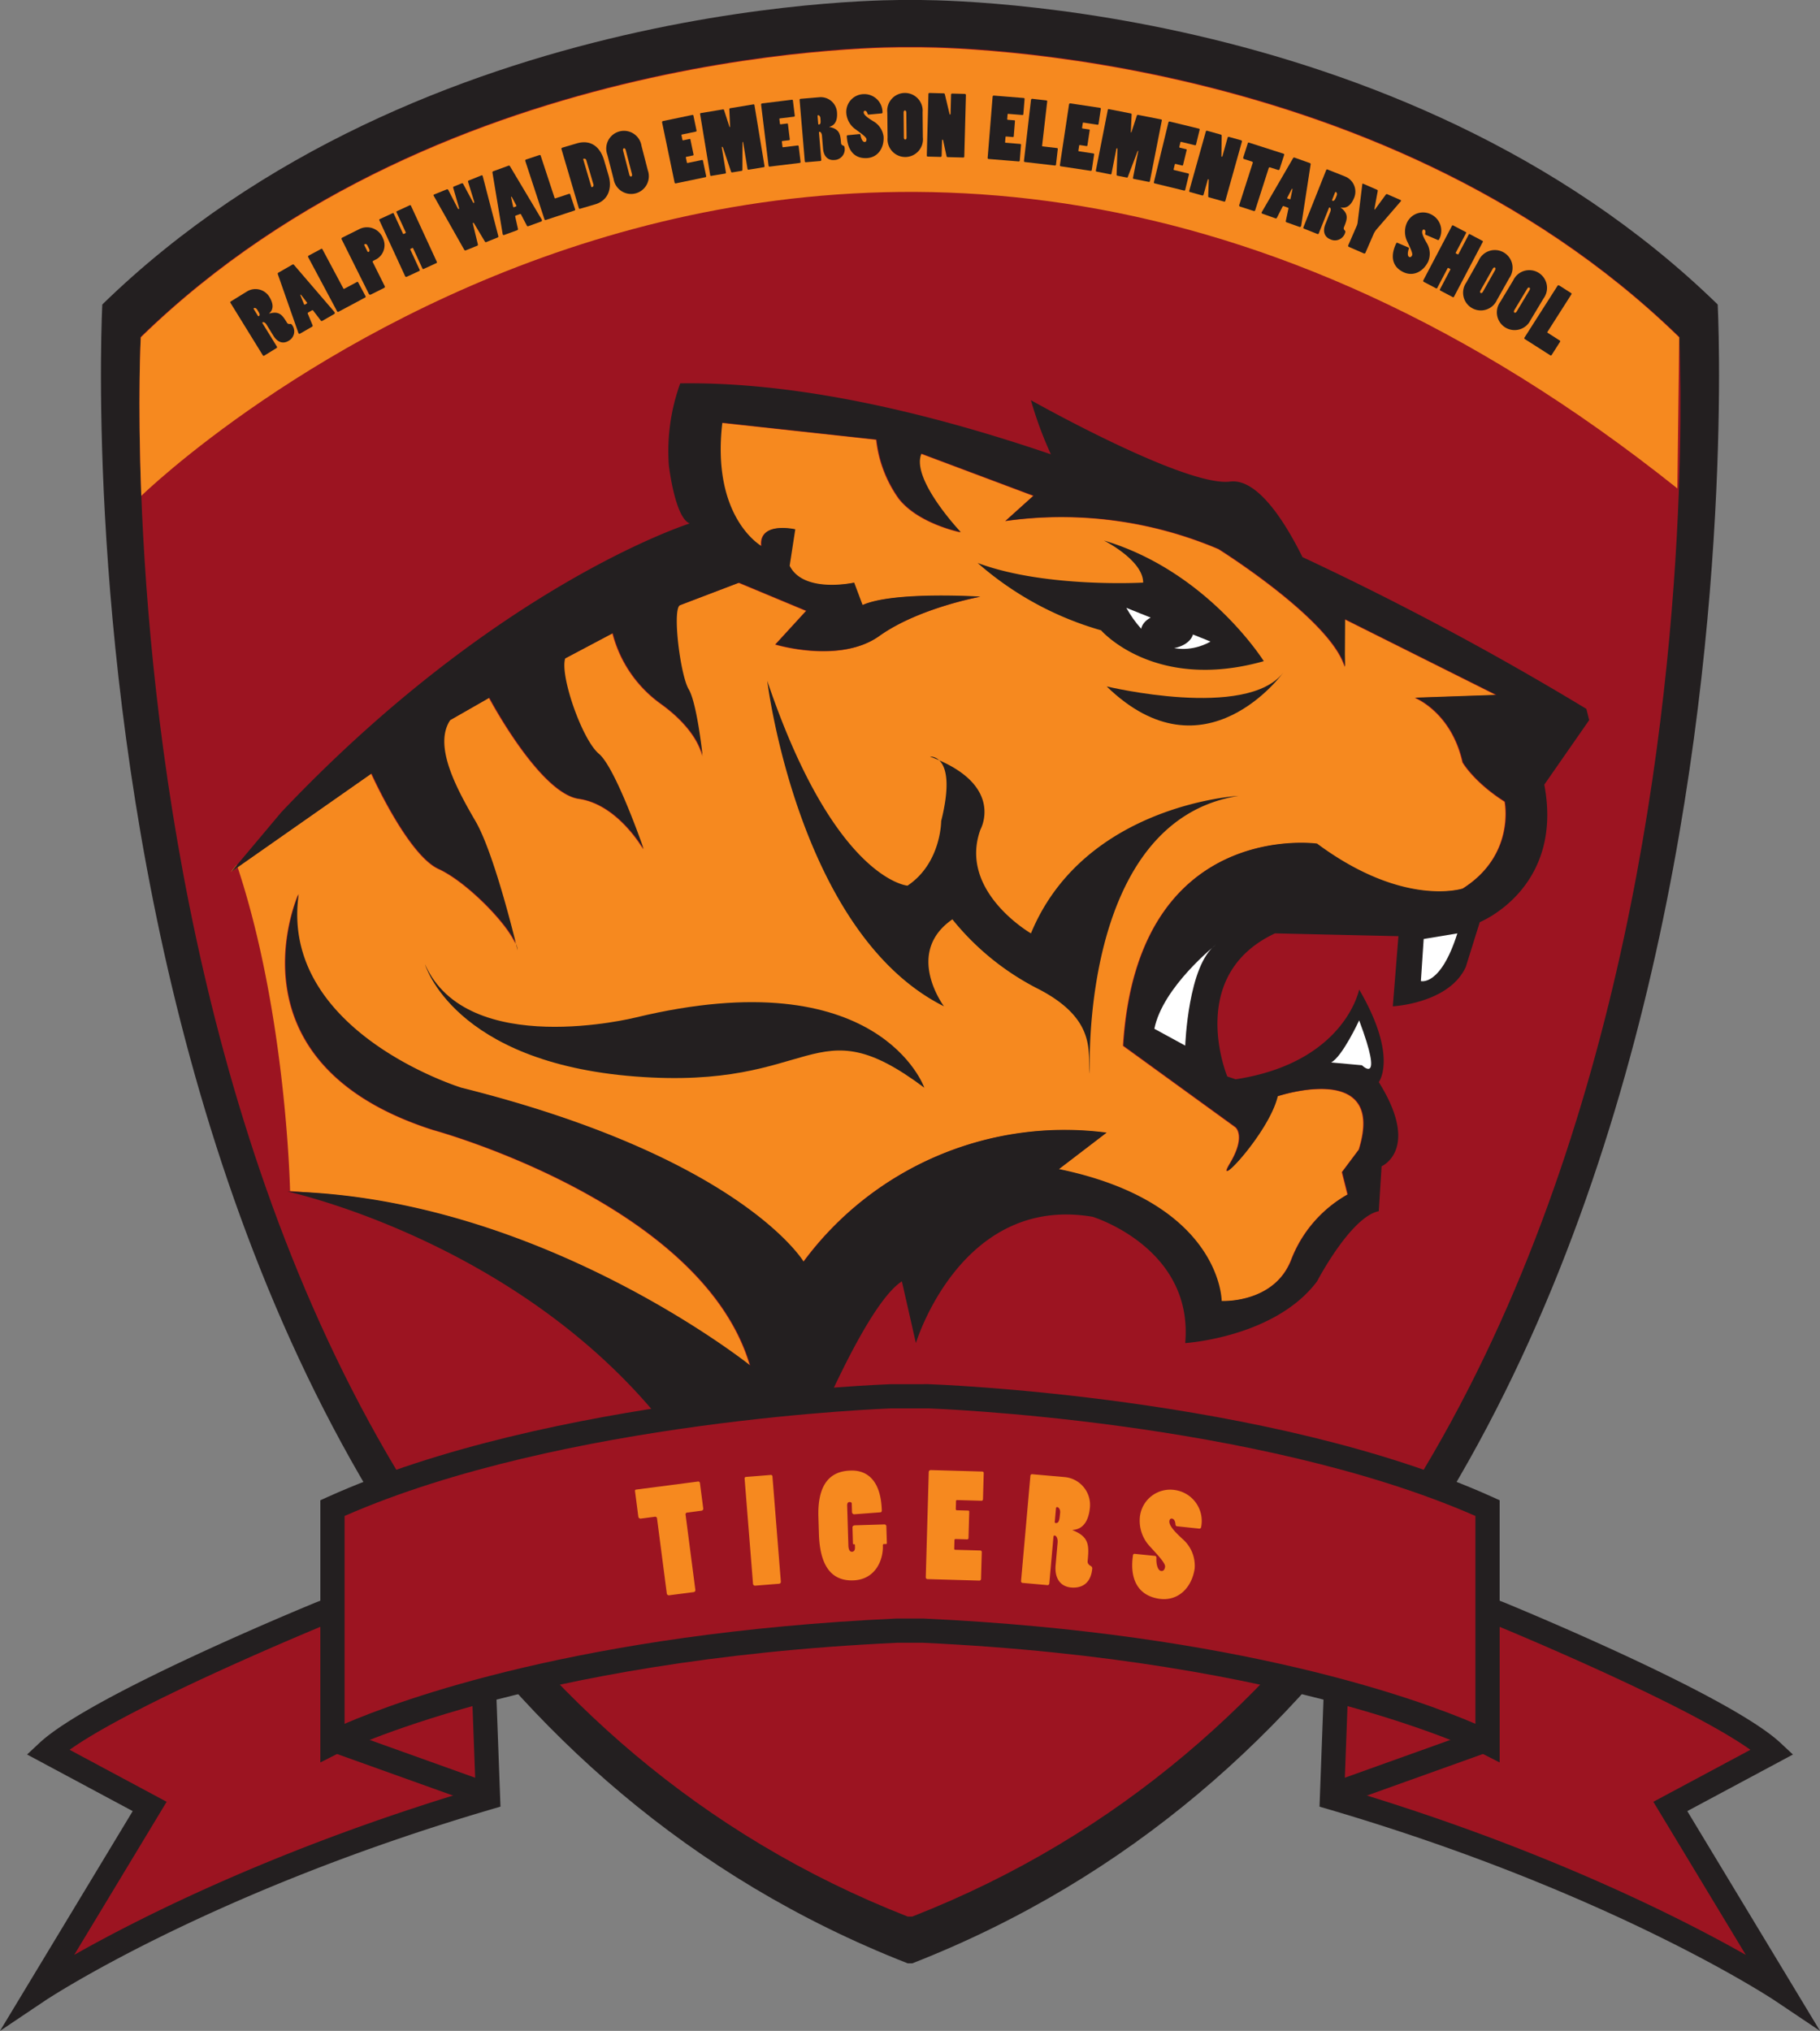 <svg xmlns="http://www.w3.org/2000/svg" viewBox="0 0 282.922 315.612"><rect x="0" y="0" width="282.922" height="315.612" fill="#808080" stroke="none"/><defs><style>.cls-1{fill:#231f20;}.cls-2{fill:#9c1421;}.cls-3{fill:#f6891f;}.cls-4{fill:#fff;}</style></defs><g id="Layer_2" data-name="Layer 2"><g id="Layer_1-2" data-name="Layer 1"><path class="cls-1" d="M142.31.002s75.015-1.088,124.707,47.316c0,0,10.989,204.491-125.185,257.79h-.744C4.914,251.81,15.904,47.318,15.904,47.318,65.596-1.086,140.611.002,140.611.002Z"/><path class="cls-2" d="M142.27,7.267s71.442-1.036,118.768,45.063c0,0,10.467,194.753-119.223,245.515h-.709C11.416,247.083,21.882,52.33,21.882,52.33c47.326-46.099,118.77-45.063,118.77-45.063Z"/><path class="cls-3" d="M36.811,134.389l-.934,1.112,21.805-15.264s5.669,12.646,10.466,14.827c4.29,1.95,10.667,8.431,11.97,11.651-.84-3.409-3.725-14.65-6.3-19.064-3.053-5.233-6.542-11.774-3.925-15.699l6.105-3.489s7.85,14.827,13.956,15.699c6.105.872,10.03,7.85,10.03,7.85s-4.36-12.646-6.977-14.827c-2.617-2.181-6.106-12.21-5.233-14.827l7.414-3.925a19.407,19.407,0,0,0,7.413,10.902c6.106,4.361,6.542,8.286,6.542,8.286s-.872-8.286-2.181-10.467c-1.308-2.181-2.617-12.646-1.308-13.083l9.158-3.488,10.466,4.36-4.797,5.233s10.03,3.053,16.136-1.308c6.105-4.361,15.699-6.106,15.699-6.106s-13.519-.872-18.316,1.308l-1.308-3.488s-7.85,1.744-10.03-2.617l.872-5.669s-5.669-1.308-5.233,2.617c0,0-7.85-4.361-6.106-19.189l23.986,2.617a19.429,19.429,0,0,0,3.488,9.158c3.053,3.925,9.594,5.233,9.594,5.233s-7.85-8.286-6.105-12.21l17.445,6.542-4.362,3.925a62.411,62.411,0,0,1,33.144,4.361s17.445,10.902,19.624,18.316l-.034-1.972.034-5.442,23.549,11.774-12.646.437s5.67,2.181,7.414,10.03c0,0,1.744,3.053,6.541,6.106,0,0,1.746,8.285-6.541,13.519,0,0-9.158,3.053-22.677-6.978,0,0-27.911-3.925-30.091,31.399l17.445,12.646s1.743,1.309-.874,5.67c-2.616,4.36,6.106-4.798,7.415-10.467,0,0,17.007-5.67,12.647,8.286l-2.616,3.488.872,3.489a19.767,19.767,0,0,0-8.722,10.03c-2.617,6.977-10.902,6.541-10.902,6.541s0-15.264-25.293-20.496l7.413-5.669a50.438,50.438,0,0,0-47.099,20.059s-9.594-16.135-53.204-27.038c0,0-28.346-8.722-25.293-30.091,0,0-11.774,26.167,20.933,36.633,0,0,41.866,11.339,49.279,36.632,0,0-30.088-24.07-67.178-26.808l-4.29-.353S44.548,157.472,36.811,134.389Z"/><path class="cls-1" d="M66.063,149.849s4.361,15.264,32.708,17.444c28.346,2.18,27.474-11.339,44.918,1.744,0,0-6.977-20.061-44.918-10.902C98.771,158.135,72.605,164.676,66.063,149.849Z"/><path class="cls-1" d="M148.05,142.871a40.889,40.889,0,0,0,13.52,10.902c9.158,4.797,7.413,10.03,7.85,13.083,0,0-1.744-39.249,23.113-43.174,0,0-23.986,1.309-32.271,21.369,0,0-11.339-6.542-7.85-16.136,0,0,3.925-6.978-7.85-11.339,0,0,4.361-.435,1.745,10.03,0,0,0,6.542-5.233,10.03,0,0-11.339-.872-21.805-31.835,0,0,4.797,39.249,27.474,50.587C146.742,156.39,140.515,148.086,148.05,142.871Z"/><path class="cls-1" d="M199.509,104.494s-12.211,17.008-27.474,2.181C172.035,106.675,193.84,111.908,199.509,104.494Z"/><path class="cls-1" d="M151.975,87.486a49.726,49.726,0,0,0,19.189,10.467s8.286,9.594,25.294,4.797c0,0-8.722-13.955-24.858-18.753,0,0,6.106,3.053,6.106,6.542C177.705,90.539,162.441,91.411,151.975,87.486Z"/><path class="cls-4" d="M175.088,94.464l13.083,5.233S180.757,104.494,175.088,94.464Z"/><path class="cls-1" d="M80.213,146.673c.156.632.241.995.241.995A2.795,2.795,0,0,0,80.213,146.673Z"/><path class="cls-1" d="M43.714,126.241l-7.741,9.216,21.805-15.263s5.669,12.646,10.466,14.827c4.29,1.95,10.667,8.431,11.969,11.651-.84-3.41-3.725-14.65-6.3-19.065-3.053-5.233-6.541-11.774-3.925-15.699l6.106-3.489s7.85,14.828,13.955,15.7c6.106.872,10.03,7.85,10.03,7.85s-4.361-12.647-6.978-14.828c-2.617-2.18-6.105-12.21-5.233-14.826l7.413-3.926a19.405,19.405,0,0,0,7.414,10.902c6.105,4.361,6.542,8.286,6.542,8.286s-.872-8.286-2.18-10.466c-1.309-2.181-2.617-12.646-1.309-13.083l9.159-3.489,10.466,4.361-4.797,5.233s10.03,3.052,16.136-1.309c6.106-4.361,15.699-6.106,15.699-6.106s-13.519-.872-18.316,1.309l-1.309-3.489s-7.85,1.744-10.03-2.616l.872-5.669s-5.669-1.308-5.233,2.617c0,0-7.851-4.361-6.105-19.189l23.985,2.617a19.436,19.436,0,0,0,3.489,9.158c3.053,3.925,9.594,5.233,9.594,5.233s-7.85-8.286-6.106-12.21l17.444,6.542-4.362,3.925a62.413,62.413,0,0,1,33.144,4.361s17.444,10.902,19.624,18.316l-.034-1.971.034-5.442,23.549,11.774-12.646.435s5.669,2.181,7.413,10.03c0,0,1.744,3.053,6.541,6.106,0,0,1.746,8.286-6.541,13.52,0,0-9.158,3.052-22.677-6.978,0,0-27.911-3.926-30.091,31.398l17.444,12.646s1.744,1.309-.873,5.67c-2.616,4.361,6.105-4.798,7.413-10.467,0,0,17.008-5.669,12.646,8.286l-2.616,3.489.872,3.488a19.774,19.774,0,0,0-8.722,10.03c-2.617,6.978-10.902,6.541-10.902,6.541s.001-15.263-25.293-20.496l7.413-5.669a50.438,50.438,0,0,0-47.099,20.061s-9.594-16.136-53.204-27.038c0,0-28.346-8.723-25.294-30.091,0,0-11.774,26.166,20.933,36.632,0,0,41.866,11.339,49.279,36.633,0,0-32.707-26.166-71.956-27.038,0,0,34.451,7.413,57.129,34.451,22.677,27.038,18.316,18.753,18.316,18.753s12.647-34.451,20.061-39.249l2.181,9.594s6.978-23.113,27.474-19.624c0,0,15.7,4.797,14.392,19.624,0,0,13.955-.871,20.496-9.594,0,0,5.233-10.03,9.594-10.902l.436-6.978s6.105-2.617-.436-13.084c0,0,3.052-3.925-3.053-14.391,0,0-2.179,11.339-19.188,13.955l-1.309-.436s-6.542-15.699,7.414-22.241l19.189.436-.872,10.902s8.722-.435,11.338-6.105l2.18-6.977s13.083-5.233,10.031-21.369l6.978-10.03-.438-1.744a468.538,468.538,0,0,0-44.132-23.587c-2.668-5.383-6.958-12.273-11.252-11.737-6.978.873-30.963-12.647-30.963-12.647a59.143,59.143,0,0,0,3.106,8.41c-19.412-6.611-39.649-11.294-57.619-11.026a30.844,30.844,0,0,0-1.767,12.762s.947,8.17,3.249,9.008C107.231,81.346,77.325,90.754,43.714,126.241Z"/><path class="cls-4" d="M189.043,146.796s-8.287,6.542-9.595,13.083l4.798,2.616S184.683,149.849,189.043,146.796Z"/><path class="cls-4" d="M221.314,145.924l-.436,6.541s3.052.873,5.669-7.413Z"/><path class="cls-4" d="M211.284,158.57s-2.617,5.67-4.361,6.542l4.798.435S215.209,169.037,211.284,158.57Z"/><path class="cls-1" d="M185.52,98.093c0,1.503-1.828,2.721-4.082,2.721s-4.082-1.218-4.082-2.721c0-1.503,1.827-2.722,4.082-2.722S185.52,96.59,185.52,98.093Z"/><path class="cls-3" d="M261.039,52.434C213.712,6.335,142.27,7.371,142.27,7.371h-1.618S69.208,6.335,21.883,52.434c0,0-.505,9.405.083,24.622,0,0,108.023-105.503,238.782-1.152Z"/><path class="cls-1" d="M38.371,45.31a2.532,2.532,0,0,1,3.484.797c.374.607.948,1.788-.022,2.603l.014.022c1.612-.452,2.062.278,2.769,1.423.083.135.222.235.532.183a.266.266,0,0,1,.198.095,1.656,1.656,0,0,1-.496,2.538c-.809.499-1.694.27-2.345-.786l-1.067-1.73c-.222-.359-.489-.442-.613-.366-.067.042-.044.105.005.184l2.217,3.594a.16.16,0,0,1-.052.218l-1.921,1.185a.156.156,0,0,1-.225-.063l-5.022-8.142a.149.149,0,0,1,.04-.211Zm1.717,3.763c.048.079.085.087.141.052.27-.166.076-.48-.243-.997-.159-.258-.406-.308-.507-.245a.102.102,0,0,0-.028.157Z"/><path class="cls-1" d="M45.476,41.111a.184.184,0,0,1,.234.064l6.259,7.284c.095.113.11.271-.016.343l-1.854,1.063a.17.17,0,0,1-.214-.029l-1.213-1.585a.128.128,0,0,0-.167-.026l-.618.354a.141.141,0,0,0-.038.173l.747,1.807a.179.179,0,0,1-.077.211l-1.888,1.083c-.103.059-.206.012-.249-.116l-3.197-9.131a.196.196,0,0,1,.059-.216Zm1.466,4.892c-.114-.147-.196-.237-.231-.217-.034.02-.011.113.071.309l.475,1.173c.021.063.077.107.134.075.366-.21.401-.23.33-.326Z"/><path class="cls-1" d="M55.484,43.825a.135.135,0,0,1,.19.048l1.155,2.163a.146.146,0,0,1-.06.196l-4.163,2.224a.162.162,0,0,1-.208-.083l-4.49-8.406a.197.197,0,0,1,.065-.244l1.965-1.05a.136.136,0,0,1,.185.066l3.26,6.104a.088.088,0,0,0,.113.044Z"/><path class="cls-1" d="M53.124,37.219a.193.193,0,0,1,.065-.283l2.752-1.372a2.661,2.661,0,0,1,3.599,1.479,2.512,2.512,0,0,1-1.024,3.239c-.579.289-.638.318-.567.46l1.867,3.744c.047.095.012.201-.118.266l-2.067,1.031a.224.224,0,0,1-.295-.119Zm3.994,1.857a.143.143,0,0,0,.183.071c.177-.088.171-.277.054-.514l-.242-.484c-.094-.189-.253-.272-.407-.195a.2.2,0,0,0-.077.053c-.018.024-.006.077.012.112Z"/><path class="cls-1" d="M58.969,34.227a.125.125,0,0,1,.065-.175l2.012-.928a.101.101,0,0,1,.152.046l1.447,3.138a.09.09,0,0,0,.123.045l.239-.11a.117.117,0,0,0,.069-.134l-1.441-3.127a.107.107,0,0,1,.046-.152l2.024-.934a.122.122,0,0,1,.169.053l4.032,8.744c.028.06.025.148-.035.176l-2.036.939a.143.143,0,0,1-.169-.082l-1.442-3.126c-.022-.048-.068-.085-.116-.063l-.275.127a.094.094,0,0,0-.04.135l1.447,3.138a.13.13,0,0,1-.053.169l-1.976.912a.19.19,0,0,1-.239-.108Z"/><path class="cls-1" d="M69.44,29.432a.198.198,0,0,1,.247.086l1.438,2.792c.066.13.143.213.191.193.049-.02.059-.137.017-.277l-.875-3.019c-.015-.108-.002-.184.083-.218l1.248-.503a.181.181,0,0,1,.201.076l1.496,2.796c.066.13.143.213.191.193.049-.02.059-.138.017-.277l-.928-3.011a.159.159,0,0,1,.076-.201l1.982-.798a.144.144,0,0,1,.216.112l2.416,9.281a.19.19,0,0,1-.086.248l-1.787.719a.169.169,0,0,1-.201-.075l-1.658-2.774c-.057-.105-.127-.176-.177-.156-.049.02-.046.132-.014.248l.755,3.109c.01.096-.002.171-.076.201l-1.811.73a.197.197,0,0,1-.235-.09l-4.743-8.387a.136.136,0,0,1,.07-.213Z"/><path class="cls-1" d="M79.063,25.744a.185.185,0,0,1,.22.103l4.916,8.242c.074.127.062.286-.074.336l-2.007.729a.171.171,0,0,1-.206-.065l-.923-1.769a.128.128,0,0,0-.16-.054l-.669.243a.142.142,0,0,0-.066.165l.426,1.907a.18.18,0,0,1-.112.195l-2.045.743c-.111.041-.205-.024-.225-.156l-1.585-9.537a.195.195,0,0,1,.095-.203Zm.607,5.067c-.088-.165-.153-.267-.19-.253-.037.013-.031.109.017.316l.267,1.235c.01.066.058.12.119.097.396-.144.433-.158.381-.265Z"/><path class="cls-1" d="M88.458,30.124a.135.135,0,0,1,.179.08l.767,2.33a.147.147,0,0,1-.093.183l-4.485,1.475a.162.162,0,0,1-.191-.117l-2.978-9.058a.197.197,0,0,1,.105-.229l2.117-.696a.136.136,0,0,1,.171.097l2.163,6.577a.089.089,0,0,0,.104.063Z"/><path class="cls-1" d="M90.175,32.443a.145.145,0,0,1-.196-.107l-2.692-9.146a.181.181,0,0,1,.108-.238l2.264-.666c2.011-.592,3.577.336,4.254,2.638l.692,2.353c.603,2.049-.105,3.893-2.066,4.47Zm.98-7.505a.379.379,0,0,0-.199-.257.464.464,0,0,0-.238-.013c-.05.015-.065.061-.042.136l1.236,4.2c.022.076.055.094.106.079.076-.022.329-.097.221-.463Z"/><path class="cls-1" d="M94.409,24.038a2.757,2.757,0,1,1,5.313-1.371l.976,3.78a2.756,2.756,0,1,1-5.313,1.371Zm3.417,3.109c.05.192.15.316.29.279.141-.036.169-.193.119-.385l-.956-3.704c-.043-.166-.153-.328-.293-.292-.141.036-.162.219-.115.397Z"/><path class="cls-1" d="M102.921,19.016a.185.185,0,0,1,.133-.203l4.583-.953a.136.136,0,0,1,.159.115l.483,2.323a.136.136,0,0,1-.115.159l-2.156.449a.09.09,0,0,0-.072.109l.15.723a.099.099,0,0,0,.109.071l1.02-.212a.09.09,0,0,1,.109.071l.489,2.35a.116.116,0,0,1-.079.138l-1.046.218a.094.094,0,0,0-.069.122l.159.761a.088.088,0,0,0,.096.074l2.233-.464a.135.135,0,0,1,.169.1l.5,2.401a.146.146,0,0,1-.113.171l-4.621.962a.163.163,0,0,1-.177-.139Z"/><path class="cls-1" d="M110.528,27.339a.128.128,0,0,1-.124-.1l-1.572-9.515a.119.119,0,0,1,.083-.147l3.488-.576a.141.141,0,0,1,.151.108l.819,2.525c.028.089.06.124.086.12s.043-.061.028-.152l-.111-2.616a.156.156,0,0,1,.12-.167l3.618-.598a.133.133,0,0,1,.167.12l1.568,9.489a.136.136,0,0,1-.122.154l-2.356.389a.138.138,0,0,1-.167-.12l-.673-4.074c-.017-.104-.037-.141-.062-.137-.026.004-.043.06-.048.275l-.016,4.108a.131.131,0,0,1-.126.127l-1.471.243c-.065.011-.126-.033-.167-.119l-1.214-3.624c-.076-.214-.134-.245-.173-.239-.039.007-.054.076-.037.18l.63,3.813c.015.091-.015.15-.106.165Z"/><path class="cls-1" d="M118.316,16.26a.185.185,0,0,1,.149-.191l4.647-.568a.136.136,0,0,1,.149.128l.288,2.357a.135.135,0,0,1-.128.148l-2.187.268a.09.09,0,0,0-.08.103l.089.733a.1.1,0,0,0,.103.081l1.034-.127a.09.09,0,0,1,.103.08l.291,2.383a.117.117,0,0,1-.09.131l-1.061.13a.094.094,0,0,0-.079.116l.094.772a.089.089,0,0,0,.09.082l2.265-.277a.136.136,0,0,1,.16.113l.298,2.436a.147.147,0,0,1-.126.162l-4.687.573a.161.161,0,0,1-.165-.152Z"/><path class="cls-1" d="M127.36,15.111a2.53,2.53,0,0,1,2.748,2.281c.06.709.039,2.021-1.194,2.311l.002.026c1.642.324,1.714,1.178,1.828,2.518.014.158.093.31.392.404a.266.266,0,0,1,.134.174,1.655,1.655,0,0,1-1.587,2.04c-.946.08-1.632-.523-1.737-1.758l-.171-2.023c-.036-.42-.238-.615-.382-.603-.079.007-.086.073-.079.166l.356,4.204a.16.16,0,0,1-.144.171l-2.247.19a.156.156,0,0,1-.172-.157l-.807-9.525a.149.149,0,0,1,.131-.17Zm-.166,4.129c.008.092.037.116.102.11.315-.027.284-.395.233-.999-.025-.302-.224-.458-.342-.447-.065.005-.102.048-.095.127Z"/><path class="cls-1" d="M135.029,17.81c-.079.004-.133-.033-.165-.137q-.141-.469-.418-.455c-.131.006-.192.115-.186.246.02.421.662.866,1.477,1.369a3.204,3.204,0,0,1,1.62,2.431c.084,1.765-.903,3.224-2.628,3.306-2.002.095-2.992-1.31-3.092-3.417a.141.141,0,0,1,.152-.139l1.813-.178c.092-.004.147.046.166.164.078.524.329,1.08.644,1.065.185-.009.297-.133.283-.436-.015-.316-.78-.86-1.696-1.529a3.399,3.399,0,0,1-1.44-2.532,2.761,2.761,0,0,1,2.632-2.936,2.829,2.829,0,0,1,2.998,2.813.155.155,0,0,1-.149.179Z"/><path class="cls-1" d="M137.935,17.506a2.756,2.756,0,1,1,5.484-.057l.041,3.902a2.755,2.755,0,1,1-5.484.057Zm2.572,3.837c.002.198.069.342.214.341.145-.002.209-.147.207-.345l-.04-3.823c-.002-.171-.07-.355-.215-.353-.145.002-.209.173-.207.358Z"/><path class="cls-1" d="M144.326,14.614a.162.162,0,0,1,.149-.167l2.228.059a.182.182,0,0,1,.18.163l.712,2.987c.023.106.061.16.088.161.04.001.081-.051.084-.17l.079-2.94a.163.163,0,0,1,.163-.167l1.978.053a.177.177,0,0,1,.167.189l-.254,9.532a.153.153,0,0,1-.149.168l-2.465-.065a.166.166,0,0,1-.142-.136l-.517-2.389c-.023-.132-.074-.186-.114-.188-.04-.001-.067.051-.071.183l-.062,2.333a.175.175,0,0,1-.176.167l-2.004-.053c-.079-.003-.13-.083-.127-.189Z"/><path class="cls-1" d="M154.305,15.01a.184.184,0,0,1,.185-.157l4.663.379a.135.135,0,0,1,.12.155l-.192,2.365a.136.136,0,0,1-.155.12l-2.194-.178a.09.09,0,0,0-.099.085l-.06.735a.099.099,0,0,0,.085.1l1.038.084a.09.09,0,0,1,.085.1l-.194,2.391a.116.116,0,0,1-.115.109l-1.064-.086a.093.093,0,0,0-.1.098l-.064.775a.089.089,0,0,0,.072.099l2.272.185a.136.136,0,0,1,.134.143l-.198,2.444a.147.147,0,0,1-.156.133l-4.704-.382a.162.162,0,0,1-.13-.183Z"/><path class="cls-1" d="M164.307,23.008a.135.135,0,0,1,.129.147l-.281,2.438a.147.147,0,0,1-.161.128l-4.692-.541a.162.162,0,0,1-.124-.187l1.092-9.476a.197.197,0,0,1,.191-.164l2.215.255a.135.135,0,0,1,.114.159l-.793,6.881a.089.089,0,0,0,.068.101Z"/><path class="cls-1" d="M166.188,16.207a.185.185,0,0,1,.195-.144l4.631.699a.135.135,0,0,1,.109.163l-.354,2.349a.136.136,0,0,1-.164.108l-2.179-.329a.09.09,0,0,0-.105.078l-.11.731a.1.1,0,0,0,.078.105l1.031.155a.09.09,0,0,1,.078.105l-.358,2.374a.116.116,0,0,1-.122.102l-1.057-.159a.095.095,0,0,0-.107.09l-.116.77a.088.088,0,0,0,.065.103l2.257.34a.136.136,0,0,1,.124.152l-.366,2.427a.146.146,0,0,1-.165.122l-4.671-.705a.162.162,0,0,1-.118-.191Z"/><path class="cls-1" d="M170.43,26.659a.127.127,0,0,1-.081-.137l1.863-9.459a.12.12,0,0,1,.129-.109l3.468.683a.141.141,0,0,1,.104.155l-.119,2.651c-.005.093.014.137.04.142.026.005.062-.042.08-.132l.812-2.488a.156.156,0,0,1,.17-.114l3.597.708a.132.132,0,0,1,.114.171l-1.857,9.433a.136.136,0,0,1-.168.102l-2.342-.461a.138.138,0,0,1-.115-.17l.798-4.05c.021-.103.015-.145-.011-.15-.026-.005-.062.042-.142.241l-1.455,3.84a.131.131,0,0,1-.163.076l-1.462-.288c-.065-.013-.106-.075-.114-.171l.133-3.818c.005-.228-.04-.276-.078-.284-.039-.008-.078.052-.098.155l-.747,3.792c-.018.09-.066.135-.157.117Z"/><path class="cls-1" d="M181.634,19.016a.185.185,0,0,1,.207-.126l4.55,1.105a.136.136,0,0,1,.094.172l-.561,2.307a.135.135,0,0,1-.172.094l-2.141-.52a.09.09,0,0,0-.111.068l-.175.718a.1.1,0,0,0,.068.112l1.012.246a.09.09,0,0,1,.068.112l-.566,2.333a.116.116,0,0,1-.13.09l-1.038-.252a.094.094,0,0,0-.115.081l-.184.756a.088.088,0,0,0,.055.108l2.217.539a.136.136,0,0,1,.11.163l-.579,2.384a.146.146,0,0,1-.175.107l-4.588-1.114a.162.162,0,0,1-.101-.201Z"/><path class="cls-1" d="M187.447,20.441a.162.162,0,0,1,.186-.126l2.145.601a.183.183,0,0,1,.135.202l-.039,3.07c-.003.109.021.17.046.177.038.011.09-.029.123-.143l.792-2.831a.164.164,0,0,1,.199-.122l1.904.533a.177.177,0,0,1,.115.224l-2.57,9.179a.154.154,0,0,1-.186.126l-2.374-.665a.165.165,0,0,1-.104-.166l.081-2.441c.01-.134-.026-.199-.065-.21-.038-.011-.078.033-.113.16l-.629,2.247a.175.175,0,0,1-.211.119l-1.93-.54c-.076-.021-.105-.111-.077-.213Z"/><path class="cls-1" d="M192.756,32.102a.189.189,0,0,1-.119-.232l2.103-6.555a.164.164,0,0,0-.115-.203l-1.256-.403a.211.211,0,0,1-.107-.228l.717-2.235a.115.115,0,0,1,.153-.089l5.375,1.724a.156.156,0,0,1,.115.203l-.709,2.21a.181.181,0,0,1-.232.12l-1.256-.403a.16.16,0,0,0-.207.127l-2.099,6.543a.178.178,0,0,1-.228.107Z"/><path class="cls-1" d="M203.634,25.347a.185.185,0,0,1,.104.219l-1.462,9.487c-.024.145-.134.26-.271.211l-2.012-.717a.171.171,0,0,1-.117-.182l.415-1.952a.128.128,0,0,0-.088-.144l-.671-.239a.141.141,0,0,0-.156.085l-.886,1.742a.18.18,0,0,1-.21.079l-2.049-.73a.165.165,0,0,1-.074-.264l4.855-8.363a.196.196,0,0,1,.202-.096Zm-2.761,4.293c.037-.183.052-.304.015-.317-.037-.013-.093.065-.189.255l-.582,1.123c-.034.058-.032.129.03.15.397.142.435.155.462.039Z"/><path class="cls-1" d="M209.085,27.424a2.53,2.53,0,0,1,1.437,3.27c-.264.662-.87,1.826-2.102,1.534l-.01.024c1.324,1.025,1.006,1.821.508,3.071-.059.147-.056.319.17.536a.266.266,0,0,1,.042.216,1.656,1.656,0,0,1-2.333,1.115c-.882-.351-1.226-1.199-.767-2.35l.752-1.887c.156-.392.063-.656-.072-.71-.074-.029-.11.027-.145.113l-1.562,3.921a.16.16,0,0,1-.205.088l-2.095-.835a.156.156,0,0,1-.084-.218l3.54-8.883a.149.149,0,0,1,.193-.093Zm-1.997,3.62c-.034.086-.019.12.042.144.294.117.431-.226.655-.789.112-.282.004-.51-.106-.554-.061-.024-.113-.002-.142.071Z"/><path class="cls-1" d="M211.776,28.61a.082.082,0,0,1,.114-.065l2.2.958a.151.151,0,0,1,.08.179l-.509,2.754a.139.139,0,0,0,.018.123c.024.011.076-.01.103-.07l1.63-2.223c.061-.074.141-.126.213-.094l2.103.916a.116.116,0,0,1,.033.187l-3.799,4.398a3.735,3.735,0,0,0-.388.593l-1.321,3.033a.187.187,0,0,1-.238.084l-2.357-1.026a.197.197,0,0,1-.082-.208l1.337-3.069a1.922,1.922,0,0,0,.149-.64Z"/><path class="cls-1" d="M221.636,36.49c-.071-.035-.101-.093-.079-.2q.101-.478-.148-.6a.206.206,0,0,0-.282.127c-.184.379.165,1.077.64,1.909a3.205,3.205,0,0,1,.256,2.91c-.773,1.589-2.338,2.396-3.892,1.641-1.802-.877-1.998-2.585-1.075-4.482a.14.14,0,0,1,.2-.049l1.677.713c.083.041.107.111.067.224-.184.497-.23,1.105.055,1.244.166.081.325.026.457-.247.139-.284-.272-1.129-.754-2.156a3.4,3.4,0,0,1-.049-2.913,2.762,2.762,0,0,1,3.718-1.314,2.829,2.829,0,0,1,1.281,3.907.156.156,0,0,1-.217.085Z"/><path class="cls-1" d="M225.714,35.087a.125.125,0,0,1,.178-.056l1.961,1.031a.101.101,0,0,1,.056.148l-1.607,3.058a.09.09,0,0,0,.039.125l.233.123a.117.117,0,0,0,.148-.026l1.601-3.047a.108.108,0,0,1,.148-.056l1.973,1.037a.122.122,0,0,1,.062.166l-4.478,8.521c-.031.058-.102.11-.161.079l-1.984-1.042a.144.144,0,0,1-.038-.184l1.601-3.047c.024-.046.026-.105-.021-.13l-.269-.141a.093.093,0,0,0-.13.05l-1.607,3.058a.13.13,0,0,1-.167.061l-1.926-1.012a.19.19,0,0,1-.06-.255Z"/><path class="cls-1" d="M229.847,40.515a2.757,2.757,0,1,1,4.78,2.691l-1.915,3.401a2.755,2.755,0,1,1-4.78-2.691Zm.31,4.609c-.097.172-.111.331.016.402.126.071.255-.023.352-.195l1.876-3.332c.084-.149.117-.343-.009-.414-.126-.071-.268.046-.358.207Z"/><path class="cls-1" d="M235.238,43.56a2.757,2.757,0,1,1,4.704,2.825l-2.01,3.347a2.756,2.756,0,1,1-4.704-2.825Zm.182,4.617c-.102.17-.12.328.004.402.124.075.255-.016.358-.185l1.969-3.279c.088-.147.127-.339.002-.414-.124-.075-.27.038-.364.197Z"/><path class="cls-1" d="M242.469,52.919a.136.136,0,0,1,.051.19l-1.32,2.069a.146.146,0,0,1-.2.044l-3.982-2.541a.162.162,0,0,1-.03-.223l5.13-8.042a.196.196,0,0,1,.244-.064l1.88,1.199a.136.136,0,0,1,.033.193l-3.725,5.84a.089.089,0,0,0,.017.121Z"/><path class="cls-2" d="M232.914,250.693s34.732,14.21,42.59,21.549l-15.85,8.49,17.265,28.585s-24.962-16.767-69.86-29.95l1.352-36.488S217.632,244.831,232.914,250.693Z"/><path class="cls-1" d="M282.922,315.612l-7.053-4.731c-.248-.166-25.286-16.771-69.341-29.707l-1.406-.413,1.489-40.189,2.19.464c.383.081,9.543,2.051,24.788,7.898l.039.016c1.431.585,35.144,14.427,43.163,21.915l1.923,1.796-16.42,8.795ZM208.996,277.975c30.8,9.181,52.274,20.097,62.389,25.822L257.016,280.008l15.084-8.08c-10.231-7.281-38.985-19.116-39.881-19.484a205.52,205.52,0,0,0-22.011-7.194Z"/><path class="cls-2" d="M50.008,250.693s-34.732,14.21-42.59,21.549l15.849,8.49-17.265,28.585s24.962-16.767,69.86-29.95l-1.351-36.488S65.289,244.831,50.008,250.693Z"/><path class="cls-1" d="M0,315.612l20.629-34.157L4.21,272.66l1.922-1.796c8.019-7.488,41.731-21.33,43.163-21.915l.039-.016c15.245-5.848,24.405-7.817,24.788-7.898l2.19-.464,1.488,40.189-1.406.413c-44.055,12.937-69.093,29.541-69.341,29.707Zm10.822-43.685,15.083,8.08L11.538,303.797c10.115-5.726,31.589-16.642,62.389-25.822l-1.212-32.726a205.483,205.483,0,0,0-22.011,7.194C49.811,252.81,21.054,264.646,10.822,271.928Z"/><line class="cls-2" x1="75.05" y1="278.694" x2="52.102" y2="270.474"/><rect class="cls-1" x="61.692" y="262.396" width="3.768" height="24.377" transform="translate(-216.363 241.836) rotate(-70.291)"/><path class="cls-2" d="M139.391,253.413c-58.82,2.722-87.708,17.412-87.708,17.412v-36.461c34.748-15.699,86.871-17.374,86.871-17.374h5.814s52.122,1.675,86.871,17.374v36.461s-28.888-14.691-87.708-17.412Z"/><path class="cls-1" d="M233.123,273.893l-2.737-1.388c-.286-.145-29.3-14.543-86.942-17.21l-4.009.002c-57.614,2.673-86.613,17.063-86.899,17.208l-2.736,1.387-.001-40.743,1.108-.501c34.688-15.672,87.062-17.523,87.586-17.54l5.875-.001c.585.018,52.959,1.869,87.647,17.541l1.108.501Zm-93.776-22.363h4.184c49.18,2.273,77.32,12.697,85.824,16.359V235.588c-34.001-14.907-84.536-16.698-85.048-16.715l-5.754.001c-.452.016-50.986,1.807-84.987,16.714v32.301c8.502-3.662,36.63-14.085,85.737-16.357Z"/><line class="cls-2" x1="207.872" y1="278.694" x2="230.82" y2="270.474"/><rect class="cls-1" x="207.158" y="272.7" width="24.376" height="3.768" transform="translate(-79.748 90.052) rotate(-19.708)"/><path class="cls-3" d="M104.009,247.917a.323.323,0,0,1-.354-.273l-1.521-11.701a.281.281,0,0,0-.327-.23l-2.241.291a.361.361,0,0,1-.333-.275l-.518-3.99a.196.196,0,0,1,.172-.25l9.594-1.248a.267.267,0,0,1,.326.232l.513,3.945a.309.309,0,0,1-.273.354l-2.242.291a.275.275,0,0,0-.228.349l1.518,11.679a.305.305,0,0,1-.276.332Z"/><path class="cls-3" d="M117.375,246.421a.325.325,0,0,1-.32-.315l-1.306-16.34a.223.223,0,0,1,.185-.241l3.854-.308a.24.24,0,0,1,.288.203l1.309,16.385a.295.295,0,0,1-.247.315Z"/><path class="cls-3" d="M132.52,237.37c-.008-.248.239-.323.374-.328l4.587-.139a.295.295,0,0,1,.302.262l.079,2.599c.003.091-.017.182-.085.184l-.384.012c-.135.004-.155.118-.15.276.067,2.191-1.152,5.26-4.632,5.365-3.322.102-5.156-2.195-5.308-7.212l-.081-2.644c-.128-4.203,1.165-7.092,4.961-7.208.881-.026,4.7-.143,4.893,6.186.005.157-.059.295-.217.3l-4.085.306a.358.358,0,0,1-.328-.375l-.039-1.288c-.006-.203-.189-.243-.369-.237-.204.006-.357.169-.346.53l.189,6.215c.021.7.256.987.55.979.248-.008.493-.15.476-.693l-.01-.339c-.002-.067-.027-.135-.095-.133l-.113.004c-.045.001-.092-.043-.095-.133Z"/><path class="cls-3" d="M144.377,228.741a.317.317,0,0,1,.302-.285l8.023.228a.232.232,0,0,1,.219.255l-.115,4.068a.233.233,0,0,1-.255.219l-3.774-.107a.155.155,0,0,0-.163.154l-.036,1.265a.17.17,0,0,0,.154.163l1.785.051a.154.154,0,0,1,.154.162l-.117,4.113a.199.199,0,0,1-.186.198l-1.831-.052a.161.161,0,0,0-.164.176l-.038,1.334a.152.152,0,0,0,.131.162l3.91.11a.233.233,0,0,1,.242.233l-.119,4.203a.251.251,0,0,1-.256.241l-8.09-.23a.278.278,0,0,1-.24-.301Z"/><path class="cls-3" d="M165.469,229.544a4.338,4.338,0,0,1,3.967,4.665c-.108,1.216-.531,3.426-2.698,3.551l-.004.046c2.678,1.032,2.548,2.496,2.344,4.793-.024.271.064.551.542.797a.459.459,0,0,1,.175.334c-.272,3.062-2.54,3.043-3.283,2.977-1.621-.143-2.603-1.365-2.415-3.482l.308-3.469c.064-.721-.22-1.109-.467-1.131-.135-.012-.167.099-.182.256l-.64,7.207a.276.276,0,0,1-.294.247l-3.851-.342a.268.268,0,0,1-.244-.317l1.449-16.328a.255.255,0,0,1,.272-.248Zm-1.5,6.927c-.014.157.027.206.14.217.54.048.597-.583.689-1.619.046-.517-.243-.839-.446-.856-.113-.011-.186.052-.198.186Z"/><path class="cls-3" d="M182.962,237.191c-.134-.021-.213-.102-.23-.287q-.079-.835-.548-.907c-.224-.033-.363.128-.397.351-.109.716.819,1.681,2.021,2.801a5.5,5.5,0,0,1,1.902,4.636c-.456,2.995-2.608,5.114-5.537,4.669-3.397-.518-4.588-3.215-4.043-6.791a.24.24,0,0,1,.302-.183l3.108.313c.157.024.232.126.224.331-.047.907.187,1.927.724,2.009.313.047.544-.123.623-.638.082-.536-1.02-1.71-2.334-3.146a5.829,5.829,0,0,1-1.565-4.744,4.736,4.736,0,0,1,5.419-4.047,4.853,4.853,0,0,1,4.089,5.746.268.268,0,0,1-.312.25Z"/></g></g></svg>
